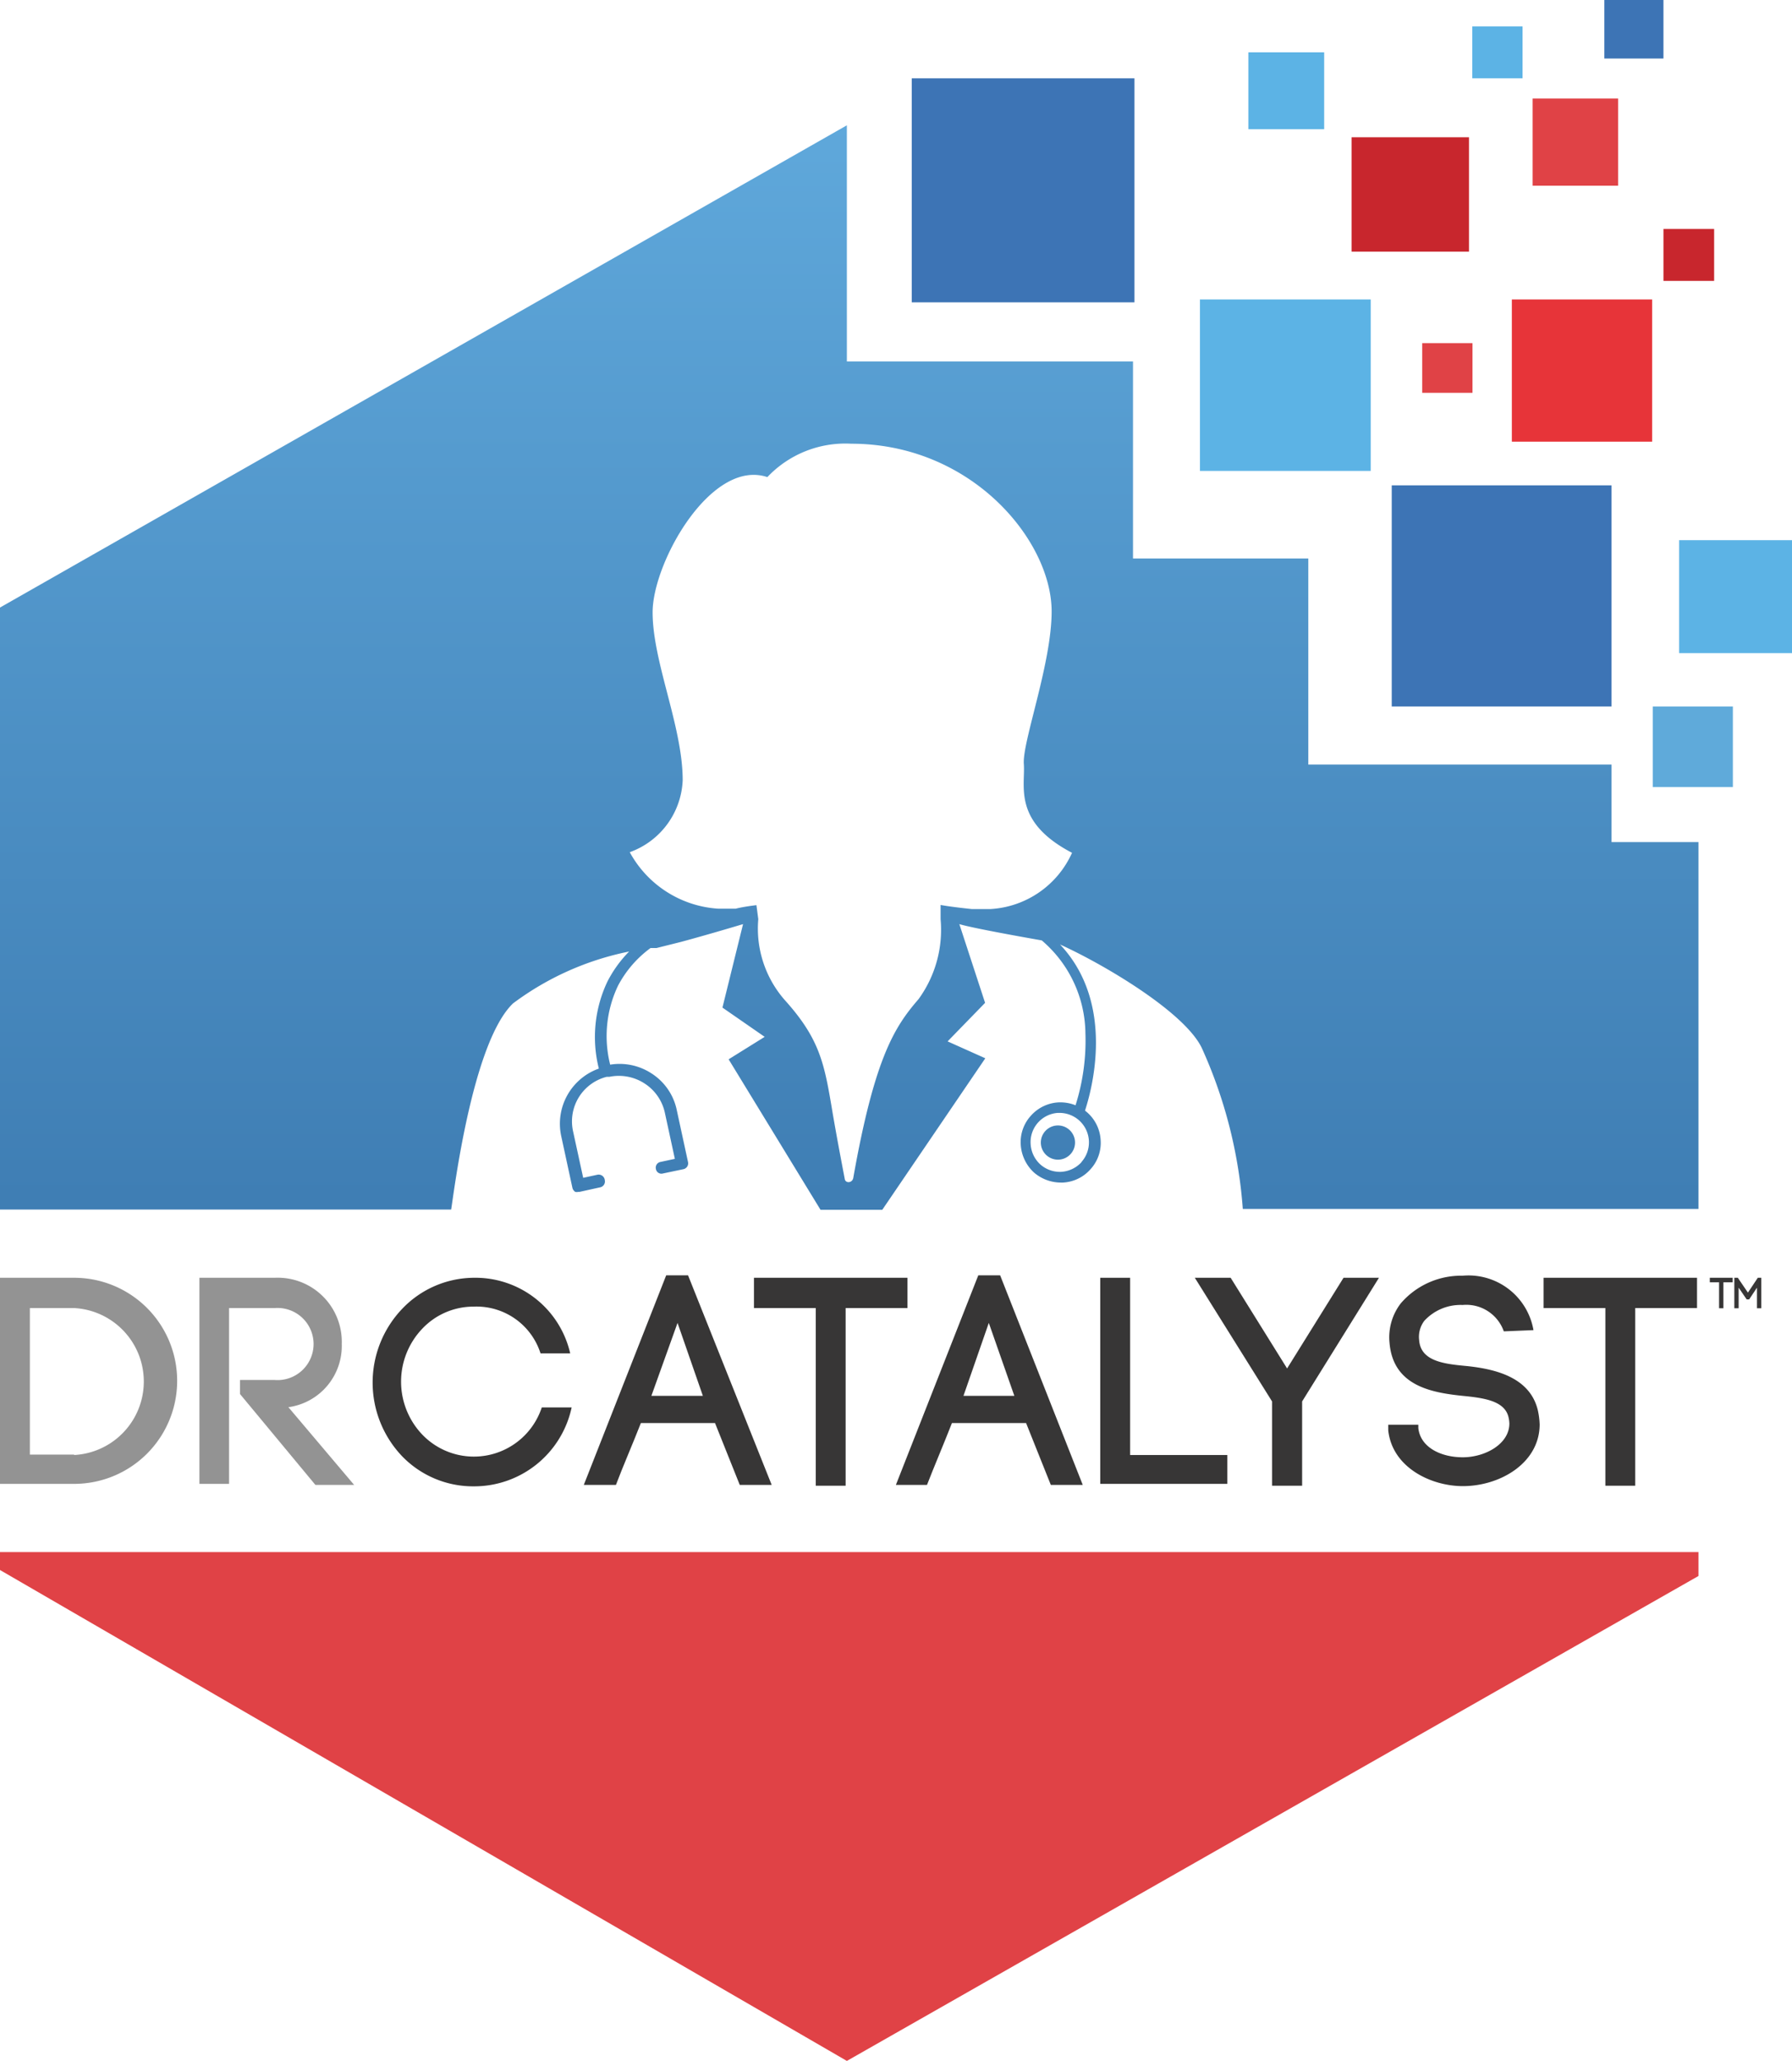 <svg xmlns="http://www.w3.org/2000/svg" xmlns:xlink="http://www.w3.org/1999/xlink" viewBox="0 0 86.99 100"><defs><style>.cls-1{fill:#e04246;}.cls-2{fill:#3d74b5;}.cls-3{fill:#5cb3e5;}.cls-4{fill:#5faada;}.cls-5{fill:#e73439;}.cls-6{fill:#c8262d;}.cls-7{fill:#939393;}.cls-8{fill:#373636;}.cls-9{fill:url(#linear-gradient);}.cls-10{fill:url(#linear-gradient-2);}</style><linearGradient id="linear-gradient" x1="41.22" y1="5.96" x2="41.22" y2="58.14" gradientUnits="userSpaceOnUse"><stop offset="0" stop-color="#5fa8db"/><stop offset="1" stop-color="#3f7eb4"/></linearGradient><linearGradient id="linear-gradient-2" x1="51.43" y1="5.96" x2="51.43" y2="58.14" xlink:href="#linear-gradient"/></defs><title>Asset 1</title><g id="Layer_2" data-name="Layer 2"><g id="Layer_1-2" data-name="Layer 1"><polygon class="cls-1" points="0 75.31 82.45 75.31 82.45 76.47 41.11 100 0 76.18 0 75.31"/><rect class="cls-2" x="44.26" y="3.8" width="10.81" height="10.87"/><rect class="cls-3" x="58.25" y="14.53" width="8.29" height="8.32"/><rect class="cls-2" x="67.56" y="23.55" width="10.67" height="10.73"/><rect class="cls-3" x="81.51" y="26.21" width="5.48" height="5.48"/><rect class="cls-4" x="80.23" y="34.28" width="3.89" height="3.91"/><rect class="cls-1" x="69.04" y="16.65" width="2.44" height="2.41"/><rect class="cls-5" x="73.39" y="14.53" width="6.81" height="6.9"/><rect class="cls-6" x="80.75" y="11.11" width="2.46" height="2.52"/><rect class="cls-1" x="74.4" y="4.78" width="4.15" height="4.23"/><rect class="cls-2" x="77.88" width="2.87" height="2.84"/><rect class="cls-3" x="71.47" y="1.28" width="2.44" height="2.52"/><rect class="cls-3" x="60.6" y="2.54" width="3.68" height="3.73"/><rect class="cls-6" x="65.61" y="6.66" width="5.7" height="5.55"/><path class="cls-7" d="M3.6,62H0v10H3.6a5,5,0,0,0,0-10Zm0,8.58H1.45V63.47H3.6a3.57,3.57,0,0,1,0,7.13Z"/><path class="cls-7" d="M14,68.28a3,3,0,0,0,2.59-3.07A3.11,3.11,0,0,0,13.34,62H9.68v10h1.44V63.47h2.22a1.75,1.75,0,1,1,0,3.49H11.65v.68l3.66,4.41h1.88Z"/><path class="cls-8" d="M26.3,68.29a3.47,3.47,0,0,1-5.8,1.32,3.72,3.72,0,0,1,0-5.14A3.42,3.42,0,0,1,23,63.4a3.26,3.26,0,0,1,3.24,2.27h1.44A4.72,4.72,0,0,0,23,62a4.84,4.84,0,0,0-3.47,1.5,5.18,5.18,0,0,0,0,7.17A4.79,4.79,0,0,0,23,72.12a4.84,4.84,0,0,0,4.75-3.83Z"/><path class="cls-8" d="M33.4,61.88H32.34l-4,10.17h1.56c.31-.83.82-2,1.21-3h3.6l1.2,3h1.55Zm-1.78,5.85,1.27-3.54,1.23,3.54Z"/><path class="cls-8" d="M36.6,62v1.47h3v8.62h1.45V63.47h3V62Z"/><path class="cls-8" d="M48.55,61.88H47.49l-4,10.17H45c.32-.83.82-2,1.21-3h3.6l1.2,3h1.55Zm-1.78,5.85L48,64.19l1.24,3.54Z"/><path class="cls-8" d="M54.86,70.6V62H53.41v10h6.17V70.6Z"/><path class="cls-8" d="M65.22,62l-2.74,4.4L59.74,62H58L61.75,68v4.09h1.46V68L66.94,62Z"/><path class="cls-8" d="M74.65,68.42c-.39-1.61-2.1-2-3.48-2.14-1.07-.1-2.21-.23-2.28-1.26a1.29,1.29,0,0,1,.25-.93A2.39,2.39,0,0,1,71,63.32,1.93,1.93,0,0,1,73,64.6l1.44-.06A3.2,3.2,0,0,0,71,61.9a3.86,3.86,0,0,0-3,1.34,2.7,2.7,0,0,0-.55,1.89c.16,2.1,2,2.44,3.56,2.6,1,.1,2,.23,2.21,1a1.55,1.55,0,0,1,.05.34c0,1-1.18,1.64-2.26,1.64s-2.06-.49-2.16-1.42v.06l0-.22-1.46,0v.27c.19,1.8,2.07,2.71,3.62,2.71,1.81,0,3.73-1.12,3.73-3A3.8,3.8,0,0,0,74.65,68.42Z"/><path class="cls-8" d="M74.93,62v1.47h3v8.62h1.45V63.47h3V62Z"/><path class="cls-9" d="M78.23,40.86V37.1H63.51v-10H55V17.54H41.11V6.08L0,29.48V58.69H21.9c.12-.69,1-8.07,3-10a14,14,0,0,1,5.64-2.52,5.89,5.89,0,0,0-1.05,1.45,6.27,6.27,0,0,0-.42,4.23,2.84,2.84,0,0,0-1.83,3.26l.55,2.54a.34.34,0,0,0,.13.18.29.29,0,0,0,.16,0h.06l1-.22a.29.29,0,0,0,.22-.34A.3.3,0,0,0,29,57l-.69.15-.49-2.25a2.23,2.23,0,0,1,1.63-2.65h.08s0,0,0,0h.05a2.29,2.29,0,0,1,1.69.31,2.26,2.26,0,0,1,1,1.41l.49,2.26-.7.15a.28.28,0,0,0-.22.34.27.27,0,0,0,.34.22l1-.21a.29.29,0,0,0,.22-.34l-.55-2.54a2.78,2.78,0,0,0-1.23-1.77,2.83,2.83,0,0,0-2-.42A5.68,5.68,0,0,1,30,47.83,5.35,5.35,0,0,1,31.58,46l.29,0,1.2-.3c1-.27,2.2-.62,3-.86l-1,4.05,2.05,1.42L35.37,51.4l4.46,7.3h3l5-7.35L46,50.53l1.82-1.87-1.25-3.82c.72.22,4,.79,4,.79h0a6,6,0,0,1,2.12,4.51,10.36,10.36,0,0,1-.48,3.49,2,2,0,0,0-.83-.14,1.93,1.93,0,0,0-1.34.65,1.9,1.9,0,0,0-.49,1.4,2,2,0,0,0,.64,1.35,2,2,0,0,0,1.3.49h.11a1.91,1.91,0,0,0,1.34-.65,1.89,1.89,0,0,0,.49-1.4,1.93,1.93,0,0,0-.76-1.44c.3-.92,1.52-5.16-1.21-8.06,2.06.93,6,3.24,6.87,5a22.88,22.88,0,0,1,2,7.83H82.45V40.86ZM52.5,56.39a1.45,1.45,0,0,1-1,.47,1.43,1.43,0,0,1-1-.36,1.45,1.45,0,0,1-.47-1A1.42,1.42,0,0,1,51.35,54h.08a1.43,1.43,0,0,1,1.07,2.38ZM48.07,44.11h-.62l-.27,0c-1.14-.12-1.52-.2-1.52-.2v.69a5.72,5.72,0,0,1-1.07,3.88c-1.15,1.33-2.13,2.81-3.17,8.68-.05.25-.37.26-.41.06-.25-1.31-.38-2-.58-3.15-.4-2.38-.58-3.6-2.33-5.54a5.26,5.26,0,0,1-1.29-3.93l-.09-.68s-.62.07-1,.17l-.11,0-.09,0h-.1l-.14,0h-.43a5.27,5.27,0,0,1-4.28-2.74,3.88,3.88,0,0,0,2.57-3.49c0-2.61-1.46-5.73-1.46-8.15s2.84-7.47,5.57-6.56a5.21,5.21,0,0,1,4.07-1.62c5.85,0,9.73,4.7,9.73,8.14,0,2.53-1.43,6.33-1.35,7.4s-.55,2.8,2.34,4.31A4.63,4.63,0,0,1,48.07,44.11Z"/><path class="cls-10" d="M51.39,54.61a.83.83,0,1,0,.09,1.65.83.83,0,0,0-.09-1.65Z"/><path class="cls-8" d="M83,62v.22h.45v1.26h.21V62.22h.45V62Z"/><path class="cls-8" d="M85.33,62l-.48.72L84.36,62h-.17v1.48h.21v-1l.39.57h.12l.38-.57v1h.21V62Z"/></g></g></svg>